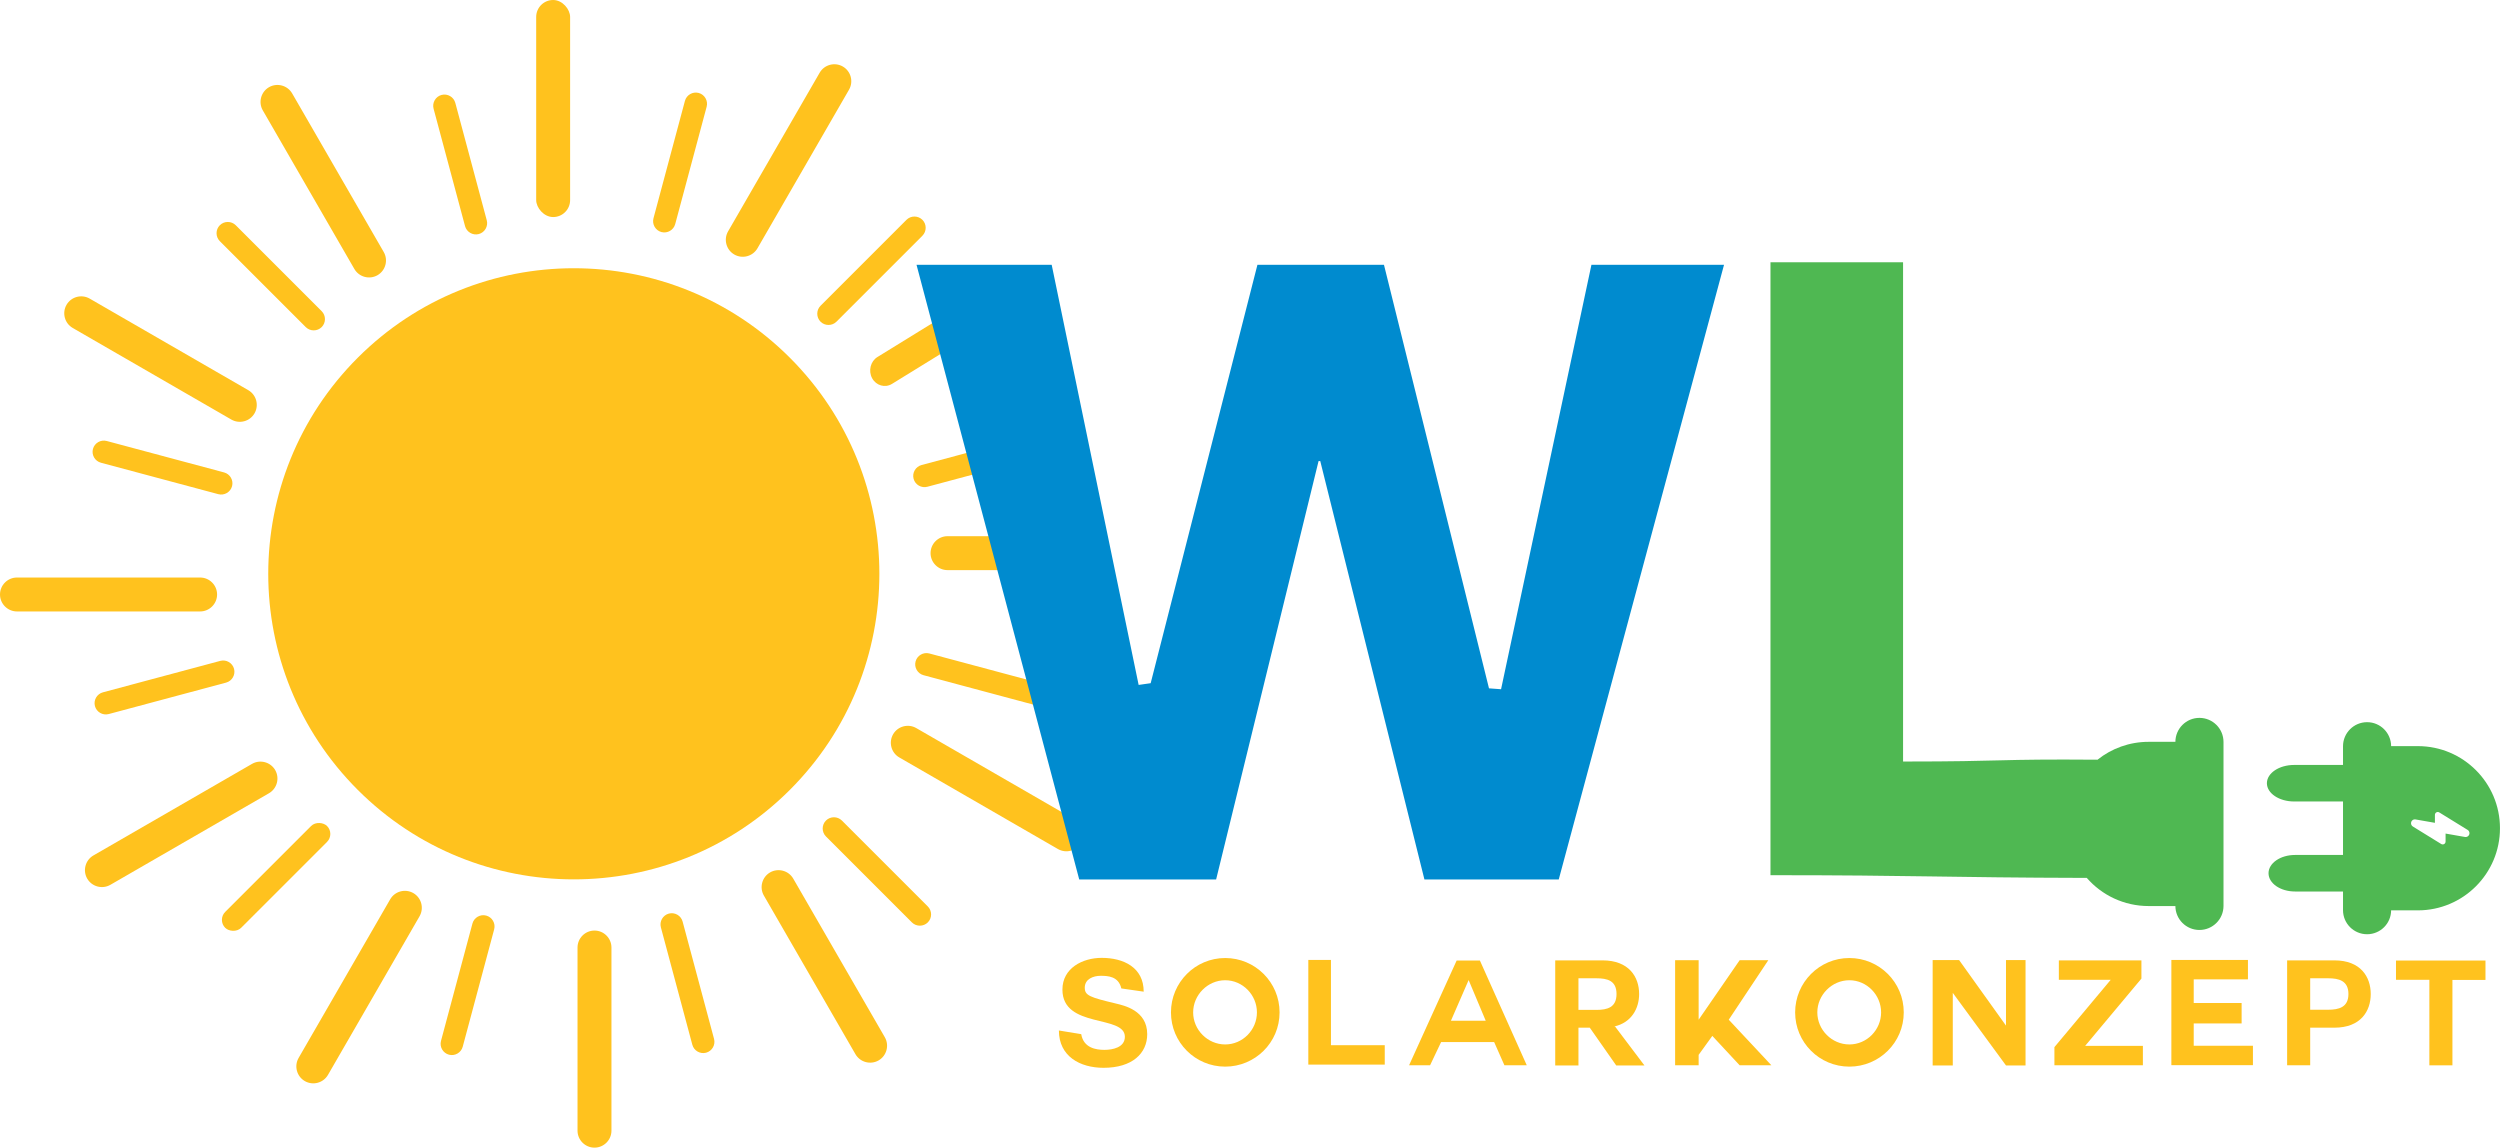 <?xml version="1.0" encoding="UTF-8"?>
<svg xmlns="http://www.w3.org/2000/svg" id="Layer_1" data-name="Layer 1" viewBox="0 0 766.29 351.77">
  <defs>
    <style>
      .cls-1, .cls-2 {
        fill: #ffc21e;
      }

      .cls-3 {
        fill: #4fb852;
      }

      .cls-3, .cls-2, .cls-4 {
        fill-rule: evenodd;
      }

      .cls-4 {
        fill: #008bcf;
      }
    </style>
  </defs>
  <g>
    <circle class="cls-1" cx="175.88" cy="175.88" r="93.66" transform="translate(-72.85 175.88) rotate(-45)"></circle>
    <rect class="cls-1" x="164.35" y="0" width="10.4" height="66.53" rx="5.2" ry="5.2"></rect>
    <path class="cls-2" d="m214.16,28.49h0c1.83.49,2.93,2.39,2.44,4.22l-9.64,35.98c-.49,1.83-2.39,2.93-4.22,2.44h0c-1.83-.49-2.93-2.39-2.44-4.22l9.64-35.98c.49-1.83,2.39-2.93,4.22-2.44Z"></path>
    <path class="cls-2" d="m258.34,20.39h0c2.48,1.43,3.33,4.62,1.9,7.1l-28.07,48.62c-1.43,2.48-4.62,3.33-7.1,1.9h0c-2.48-1.43-3.33-4.62-1.9-7.1l28.07-48.62c1.43-2.48,4.62-3.33,7.1-1.9Z"></path>
    <path class="cls-2" d="m282.73,67.38h0c1.34,1.34,1.34,3.54,0,4.88l-26.34,26.34c-1.34,1.34-3.54,1.34-4.88,0h0c-1.34-1.34-1.34-3.54,0-4.88l26.34-26.34c1.34-1.34,3.54-1.34,4.88,0Z"></path>
    <path class="cls-2" d="m316.74,85.47h0c1.23,2.27.49,5.19-1.63,6.5l-41.7,25.7c-2.12,1.31-4.86.52-6.09-1.74h0c-1.23-2.27-.49-5.19,1.63-6.5l41.7-25.7c2.12-1.31,4.86-.52,6.09,1.74Z"></path>
    <path class="cls-2" d="m322.67,135.34h0c.49,1.83-.61,3.73-2.44,4.22l-35.98,9.64c-1.83.49-3.73-.61-4.22-2.44h0c-.49-1.83.61-3.73,2.44-4.22l35.98-9.64c1.83-.49,3.73.61,4.22,2.44Z"></path>
    <path class="cls-2" d="m325.7,169.55h0c0,2.86-2.34,5.2-5.2,5.2h-30.07c-2.86,0-5.2-2.34-5.2-5.2h0c0-2.86,2.34-5.2,5.2-5.2h30.07c2.86,0,5.2,2.34,5.2,5.2Z"></path>
    <path class="cls-2" d="m323.28,214.16h0c-.49,1.83-2.39,2.93-4.22,2.44l-35.98-9.64c-1.83-.49-2.93-2.39-2.44-4.22h0c.49-1.83,2.39-2.93,4.22-2.44l35.98,9.64c1.83.49,2.93,2.39,2.44,4.22Z"></path>
    <path class="cls-2" d="m331.37,258.34h0c-1.43,2.48-4.62,3.33-7.1,1.9l-48.62-28.07c-2.48-1.43-3.33-4.62-1.9-7.1h0c1.43-2.48,4.62-3.33,7.1-1.9l48.62,28.07c2.48,1.43,3.33,4.62,1.9,7.1Z"></path>
    <path class="cls-2" d="m284.39,282.73h0c-1.34,1.34-3.54,1.34-4.88,0l-26.34-26.34c-1.34-1.34-1.34-3.54,0-4.88h0c1.34-1.34,3.54-1.34,4.88,0l26.34,26.34c1.34,1.34,1.34,3.54,0,4.88Z"></path>
    <path class="cls-2" d="m269.31,325.03h0c-2.48,1.43-5.67.57-7.1-1.9l-28.07-48.62c-1.43-2.48-.57-5.67,1.9-7.1h0c2.48-1.43,5.67-.57,7.1,1.9l28.07,48.62c1.43,2.48.57,5.67-1.9,7.1Z"></path>
    <path class="cls-2" d="m216.43,322.67h0c-1.83.49-3.73-.61-4.22-2.44l-9.64-35.98c-.49-1.83.61-3.73,2.44-4.22h0c1.83-.49,3.73.61,4.22,2.44l9.64,35.98c.49,1.83-.61,3.73-2.44,4.22Z"></path>
    <path class="cls-2" d="m182.22,351.77h0c-2.86,0-5.2-2.34-5.2-5.2v-56.14c0-2.86,2.34-5.2,5.2-5.2h0c2.86,0,5.2,2.34,5.2,5.2v56.14c0,2.86-2.34,5.2-5.2,5.2Z"></path>
    <path class="cls-2" d="m137.61,323.28h0c-1.83-.49-2.93-2.39-2.44-4.22l9.64-35.98c.49-1.83,2.39-2.93,4.22-2.44h0c1.83.49,2.93,2.39,2.44,4.22l-9.64,35.98c-.49,1.83-2.39,2.93-4.22,2.44Z"></path>
    <path class="cls-2" d="m93.43,331.37h0c-2.48-1.43-3.33-4.62-1.9-7.1l28.07-48.62c1.43-2.48,4.62-3.33,7.1-1.9h0c2.48,1.43,3.33,4.62,1.9,7.1l-28.07,48.62c-1.43,2.48-4.62,3.33-7.1,1.9Z"></path>
    <rect class="cls-1" x="62.57" y="265.33" width="44.14" height="6.9" rx="3.45" ry="3.45" transform="translate(-165.27 138.58) rotate(-45)"></rect>
    <path class="cls-2" d="m26.73,269.31h0c-1.43-2.48-.57-5.67,1.9-7.1l48.62-28.07c2.48-1.43,5.67-.57,7.1,1.9h0c1.43,2.48.57,5.67-1.9,7.1l-48.62,28.07c-2.48,1.43-5.67.57-7.1-1.9Z"></path>
    <path class="cls-2" d="m29.1,216.43h0c-.49-1.83.61-3.73,2.44-4.22l35.98-9.64c1.83-.49,3.73.61,4.22,2.44h0c.49,1.83-.61,3.73-2.44,4.22l-35.98,9.64c-1.83.49-3.73-.61-4.22-2.44Z"></path>
    <path class="cls-2" d="m0,182.22h0c0-2.86,2.34-5.2,5.2-5.2h56.14c2.86,0,5.2,2.34,5.2,5.2h0c0,2.86-2.34,5.2-5.2,5.2H5.2c-2.86,0-5.2-2.34-5.2-5.2Z"></path>
    <path class="cls-2" d="m28.49,137.61h0c.49-1.83,2.39-2.93,4.22-2.44l35.98,9.64c1.83.49,2.93,2.39,2.44,4.22h0c-.49,1.83-2.39,2.93-4.22,2.44l-35.98-9.64c-1.83-.49-2.93-2.39-2.44-4.22Z"></path>
    <path class="cls-2" d="m20.39,93.43h0c1.43-2.48,4.62-3.33,7.1-1.9l48.62,28.07c2.48,1.43,3.33,4.62,1.9,7.1h0c-1.43,2.48-4.62,3.33-7.1,1.9l-48.62-28.07c-2.48-1.43-3.33-4.62-1.9-7.1Z"></path>
    <path class="cls-2" d="m67.38,69.04h0c1.34-1.34,3.54-1.34,4.88,0l26.34,26.34c1.34,1.34,1.34,3.54,0,4.88h0c-1.34,1.34-3.54,1.34-4.88,0l-26.34-26.34c-1.34-1.34-1.34-3.54,0-4.88Z"></path>
    <path class="cls-2" d="m82.45,26.73h0c2.48-1.43,5.67-.57,7.1,1.9l28.07,48.62c1.43,2.48.57,5.67-1.9,7.1h0c-2.48,1.43-5.67.57-7.1-1.9l-28.07-48.62c-1.43-2.48-.57-5.67,1.9-7.1Z"></path>
    <path class="cls-2" d="m135.34,29.1h0c1.83-.49,3.73.61,4.22,2.44l9.64,35.98c.49,1.83-.61,3.73-2.44,4.22h0c-1.83.49-3.73-.61-4.22-2.44l-9.64-35.98c-.49-1.83.61-3.73,2.44-4.22Z"></path>
  </g>
  <path class="cls-3" d="m639.62,269.08c4.61,5.3,11.41,8.64,18.98,8.64h8.19v-.04c0,4.07,3.3,7.37,7.37,7.37h0c4.07,0,7.38-3.3,7.38-7.37v-50.26c0-4.07-3.3-7.38-7.38-7.38h0c-4.07,0-7.37,3.3-7.37,7.38v-.04h-8.19c-5.93,0-11.38,2.05-15.68,5.48-31.66-.25-27.15.56-59.6.56V80.38h-40.64v187.88c44.66,0,53.46.72,96.93.83Z"></path>
  <polygon class="cls-4" points="528.44 81.17 487.8 81.17 460.1 211.26 456.4 210.99 424.21 81.17 385.42 81.17 352.7 209.41 349.01 209.94 322.36 81.17 280.93 81.17 330.8 269.57 372.76 269.57 404.16 141.33 404.68 141.33 436.61 269.57 477.78 269.57 528.44 81.17"></polygon>
  <path class="cls-3" d="m732.92,278.99c0,4.07-3.3,7.37-7.37,7.37h0c-4.07,0-7.38-3.3-7.38-7.37v-5.73h-14.71c-4.49,0-8.12-2.51-8.12-5.6h0c0-3.09,3.64-5.6,8.12-5.6h14.71v-16.39h-14.97c-4.62,0-8.36-2.51-8.36-5.6h0c0-3.09,3.74-5.6,8.36-5.6h14.97v-5.73c0-4.07,3.3-7.38,7.38-7.38h0c4.07,0,7.37,3.3,7.37,7.38v-.04h4.42s3.77,0,3.77,0c13.9,0,25.17,11.27,25.17,25.17h0c0,13.9-11.27,25.17-25.17,25.17h-8.19v-.04h0Zm13.42-26.78l-5.94-1.04c-.72-.13-1.38.43-1.38,1.16h0c0,.41.21.79.56,1.01l8.69,5.36c.59.36,1.34-.06,1.34-.75v-2.45l5.94,1.04c.72.13,1.38-.43,1.38-1.16h0c0-.41-.21-.79-.56-1l-8.69-5.36c-.59-.36-1.34.06-1.34.75v2.45Z"></path>
  <g>
    <path class="cls-1" d="m331.41,316.98c.72,4.23,4.5,4.82,7.12,4.82,2.48,0,6.26-.72,6.26-4.01,0-6.85-19.14-2.43-19.14-14.46,0-6.62,6.22-9.73,12.03-9.73,6.71,0,12.88,2.93,12.88,10.36l-6.85-.99c-.86-3.74-4.14-3.87-6.35-3.87s-4.86.95-4.86,3.65c0,2.39,1.53,2.93,9.59,4.86,2.39.59,9.55,2.07,9.55,9.37,0,5.9-4.59,10.32-13.38,10.32-7.21,0-13.69-3.51-13.69-11.44l6.85,1.13Z"></path>
    <path class="cls-1" d="m375.54,326.94c-9.19,0-16.62-7.43-16.62-16.62s7.43-16.67,16.62-16.67,16.67,7.43,16.67,16.67-7.52,16.62-16.67,16.62Zm-9.82-16.62c0,5.36,4.46,9.82,9.82,9.82s9.73-4.46,9.73-9.82-4.37-9.86-9.73-9.86-9.82,4.5-9.82,9.86Z"></path>
    <path class="cls-1" d="m401.02,326.31v-32.07h6.94v26.13h16.49v5.95h-23.42Z"></path>
    <path class="cls-1" d="m431.9,326.53l14.59-32.12h7.12l14.37,32.12h-6.85l-3.15-7.12h-16.26l-3.38,7.12h-6.44Zm18.24-26.08l-5.41,12.43h10.67l-5.22-12.43h-.04Z"></path>
    <path class="cls-1" d="m495.04,314.64l9.01,11.94h-8.65l-8.11-11.58h-3.47v11.58h-7.12v-32.21h14.5c8.11,0,11.22,5.09,11.22,10.31,0,4.37-2.3,8.78-7.66,9.96h.27Zm-11.22-14.77v9.68h5.5c3.38,0,6.17-.77,6.17-4.87s-2.79-4.82-6.17-4.82h-5.5Z"></path>
    <path class="cls-1" d="m542.96,326.53h-9.73l-8.38-9.01-4.19,5.81v3.2h-7.21v-32.21h7.21v18.24l12.57-18.24h8.78l-12.12,18.24,13.06,13.96Z"></path>
    <path class="cls-1" d="m566.86,326.94c-9.19,0-16.62-7.43-16.62-16.62s7.43-16.67,16.62-16.67,16.67,7.43,16.67,16.67-7.52,16.62-16.67,16.62Zm-9.82-16.62c0,5.36,4.46,9.82,9.82,9.82s9.73-4.46,9.73-9.82-4.37-9.86-9.73-9.86-9.82,4.5-9.82,9.86Z"></path>
    <path class="cls-1" d="m598.56,304.33v22.25h-6.17v-32.3h8.11l14.37,20.09v-20.09h5.99v32.3h-5.99l-16.31-22.25Z"></path>
    <path class="cls-1" d="m629.72,320.95l17.25-20.63h-15.9v-5.95h25.31v5.58l-17.25,20.63h17.7v5.95h-27.12v-5.58Z"></path>
    <path class="cls-1" d="m672.41,320.54h18.15v5.95h-25v-32.25h23.47v5.95h-16.62v7.25h14.68v6.26h-14.68v6.85Z"></path>
    <path class="cls-1" d="m701.04,294.37h14.5c8.06,0,11.13,5.09,11.13,10.31s-3.06,10.32-11.13,10.32h-7.43v11.53h-7.07v-32.16Zm7.07,15.13h5.5c3.24,0,6.22-.72,6.22-4.82s-2.97-4.82-6.22-4.82h-5.5v9.64Z"></path>
    <path class="cls-1" d="m744.63,300.32h-10.22v-5.9h27.43v5.95h-10.13v26.17h-7.07v-26.22Z"></path>
  </g>
</svg>
